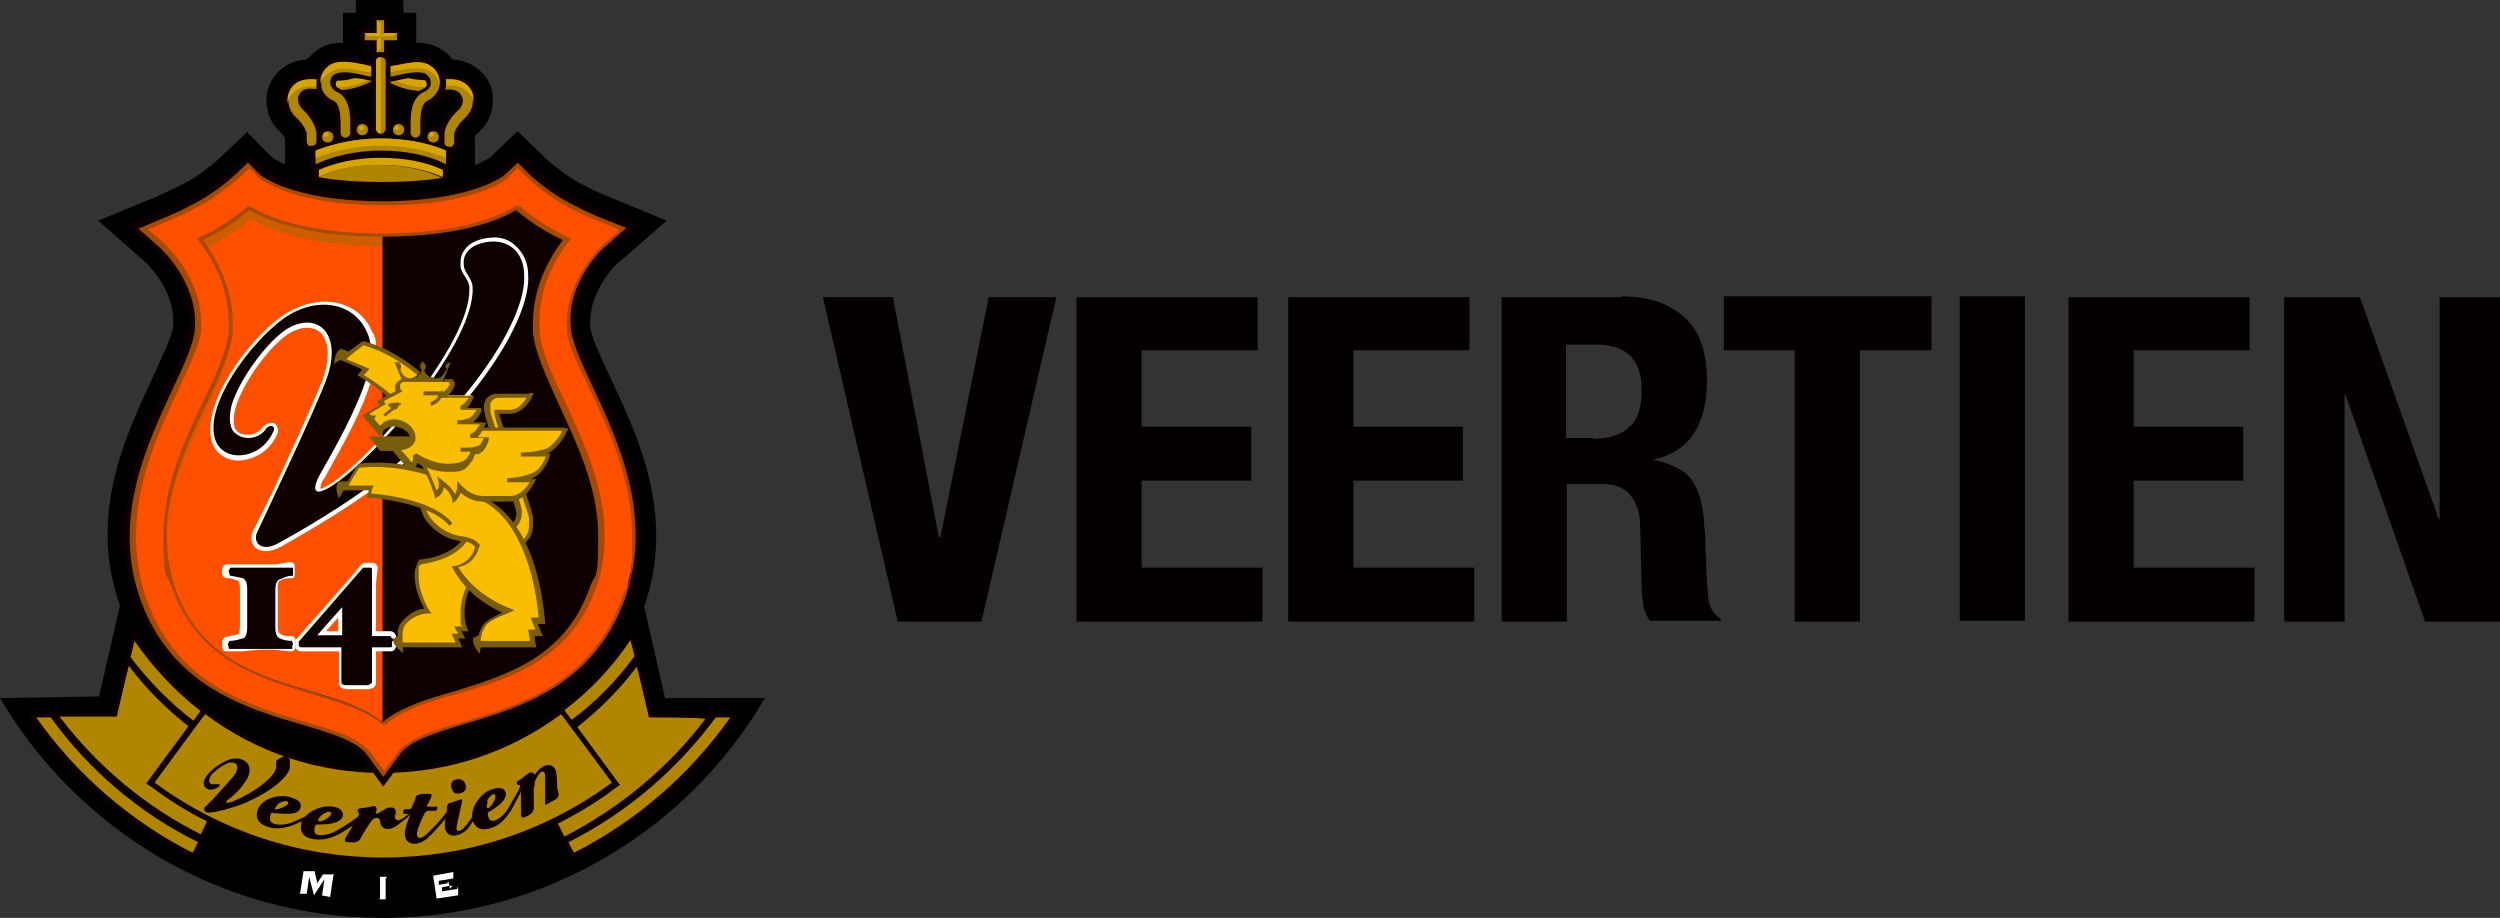 <?xml version="1.0" encoding="UTF-8"?>
<svg xmlns="http://www.w3.org/2000/svg" version="1.1" viewBox="0 0 310.5 114">
  <rect x="0" y="0" width="310.5" height="114" fill="#333333" stroke="none"/>
  <defs>
    <style>
      .cls-1 {
        fill: #0e0000;
      }

      .cls-2 {
        fill: #040000;
      }

      .cls-3 {
        fill: #a74a00;
      }

      .cls-4 {
        fill: #d7a400;
      }

      .cls-5 {
        fill: #fff;
      }

      .cls-6 {
        fill: #b08600;
      }

      .cls-7 {
        fill: #f9be00;
      }

      .cls-8 {
        fill: #ff5000;
      }

      .cls-9 {
        fill: #cc5d00;
      }

      .cls-10 {
        fill: #795d0b;
      }
    </style>
  </defs>
  <!-- Generator: Adobe Illustrator 28.7.1, SVG Export Plug-In . SVG Version: 1.2.0 Build 142)  -->
  <g>
    <g id="_レイヤー_1" data-name="レイヤー_1">
      <g>
        <path d="M58.9,17.1c0-.2.3-.4.6-.7,1.1-1,1.7-2.4,1.7-3.9v-.4c0-1.6-.9-2.9-2.2-3.8-.9-.6-1.9-.9-2.8-.9-.3-.5-.8-.9-1.3-1.2-1-.7-2.1-.9-3.2-.9V1.6h-1.6V0h-5.9v1.6h-1.6v3.7c-1.1,0-2.2.2-3.2.9-.5.4-.9.8-1.3,1.2-.9,0-1.8.3-2.8.9-1.3.9-2.1,2.3-2.2,3.8v.4c0,1.5.6,2.9,1.7,3.9.3.3.5.6.6.7v3.3c-.9-.4-1.4-.7-1.5-.8-.2-.1-3.2-3.2-3.2-3.2l-3.4,3.2s-1.5,1.4-3.2,2.5c-1.8,1.1-4.5,2.2-4.6,2.3l-7.3,3,5.9,5.2s3.8,3.5,3.4,7.9c-.1,1.2-1.4,3.9-2.5,6.3-3.4,7.3-8.1,17.2-4.1,28.4l-2.6,11.3-12.3.2c9.6,16.3,27.3,27.3,47.5,27.3s38-11,47.5-27.3h-12.4c0,0-2.6-11.4-2.6-11.4,1.1-3,1.5-6,1.5-8.8,0-7.6-3.2-14.3-5.7-19.6-1.1-2.4-2.4-5.1-2.5-6.3v-.6c0-4.1,3.4-7.4,3.5-7.4h0c0,0,.3-.2.4-.3l5.6-4.9-7.3-3c-.8-.3-3-1.3-4.6-2.3-1.7-1.1-3.2-2.5-3.2-2.5l-3.4-3.3-1.4,1.3s-1.8,1.7-1.9,1.9c-.2.1-.8.5-2,1v-3.4h0Z"/>
        <path class="cls-8" d="M27.8,28.1c-1,.6-2.1,1.2-3,1.6,1.7,2.1,3.8,5.8,3.8,10.3v1.1c-.2,2.5-1.5,5.4-3.1,8.7-2.3,4.9-5,10.6-5,16.7s.3,4.3,1.1,6.5c3.1,8.8,10.6,11,17.1,12.9,3.4,1,6.7,2,8.9,3.9V29.2c-9.4,0-14.4-2-16.6-3.4-.8.6-1.9,1.5-3.2,2.3"/>
        <path class="cls-9" d="M28.5,42.6v-1.8.4c-.2,2.5-1.5,5.4-3.1,8.7-2.3,4.9-5,10.6-5,16.7v.7c.2-5.9,2.8-11.3,5-16,1.6-3.4,2.9-6.3,3.1-8.7"/>
        <path class="cls-9" d="M31,25.8c-.8.7-1.9,1.5-3.1,2.3-1,.6-2.1,1.2-3,1.6.3.3.5.7.8,1.1.8-.4,1.5-.8,2.3-1.3,1.3-.8,2.4-1.6,3.1-2.3,2.2,1.3,7.2,3.4,16.6,3.4v-1.4c-9.6,0-14.5-2.1-16.7-3.4"/>
        <path class="cls-1" d="M56.3,86c6.5-1.9,14-4.1,17.1-12.9.8-2.2,1.1-4.4,1.1-6.5,0-6.1-2.7-11.9-5-16.7-1.6-3.4-2.9-6.3-3.1-8.7v-1.1c0-4.6,2.1-8.2,3.8-10.3-1-.5-2.1-1-3-1.6-1.3-.8-2.4-1.6-3.1-2.3-2.2,1.3-7.2,3.4-16.6,3.4v60.7c2.1-2,5.3-3,8.8-4"/>
        <path class="cls-1" d="M16.3,79.2s-2,8.8-2.2,9.4c-.6,0-10.7,0-10.7,0l.4.6c5.1,7.2,11.9,13.2,19.8,17.1l.4.2,1.3-2.6,1-2.1-.4-.2c-2.5-1.2-4.8-2.7-7.1-4.4,0,0-.1,0-.2,0,.5-.6,6.8-9.2,6.8-9.2l-.3-.2c-3.2-2.5-6-5.5-8.2-8.8l-.5-.8v1Z"/>
        <path class="cls-1" d="M78.1,79.1c-2.2,3.4-5,6.3-8.2,8.8l-.3.2s6.3,8.5,6.8,9.2c0,0-.2,0-.2,0-2.2,1.7-4.6,3.1-7.1,4.4l-.4.2,1,2.1h0l1.3,2.6.4-.2c7.9-4,14.7-9.9,19.8-17.1l.4-.6s-10.1,0-10.7,0c0-.6-2.4-10.3-2.4-10.3l-.4.7Z"/>
        <path class="cls-1" d="M69.4,88.3c-6.4,4.7-13.9,7.2-21.9,7.2s-15.4-2.5-21.8-7.2l-.3-.3-6.9,9.3.3.2c8.4,6.2,18.3,9.5,28.7,9.5s20.4-3.3,28.7-9.5l.3-.2-6.8-9.3-.3.3Z"/>
        <path class="cls-6" d="M47.5,96c-8,0-15.6-2.5-22-7.3-.1,0-6.2,8.4-6.3,8.5,8.3,6.1,18.1,9.3,28.4,9.3s20.1-3.2,28.4-9.3c0,0-6.2-8.4-6.3-8.5-6.5,4.8-14.1,7.3-22.2,7.3"/>
        <path class="cls-6" d="M18.1,97.4s5.2-7.1,5.3-7.2c-2.8-2.2-5.3-4.7-7.4-7.5-.1.3-1.5,6.3-1.5,6.3h-.1s-6.7,0-7,0c4.6,6.1,10.7,11.2,17.5,14.6.1,0,.7-1.4.8-1.6-2.5-1.2-4.8-2.7-7.1-4.4l-.5-.3Z"/>
        <path class="cls-6" d="M6.3,89.1h-1.8c5,7.1,11.7,12.9,19.4,16.8.1,0,.6-1.2.7-1.3-7.3-3.6-13.6-9-18.3-15.5"/>
        <path class="cls-6" d="M24,89.5c.1,0,.8-1.1.9-1.2-3.2-2.5-5.9-5.4-8.2-8.7-.1.3-.4,1.9-.5,2,2.2,2.9,4.8,5.6,7.8,7.9"/>
        <path class="cls-6" d="M80.6,89.1s-1.4-6-1.5-6.3c-2.1,2.8-4.6,5.3-7.4,7.5,0,0,5.3,7.2,5.3,7.2l-.6.4c-2.2,1.7-4.6,3.1-7.1,4.4,0,0,.7,1.4.8,1.6,6.8-3.5,12.9-8.5,17.5-14.6-.3-.2-7-.2-7-.2"/>
        <path class="cls-6" d="M70.6,104.6c0,0,.6,1.2.7,1.3,7.7-3.9,14.4-9.7,19.4-16.8h-1.8c-4.8,6.5-11.1,11.9-18.3,15.5"/>
        <path class="cls-6" d="M78.8,81.5c0,0-.4-1.7-.5-2-2.2,3.3-5,6.3-8.2,8.7,0,0,.8,1.1.9,1.2,3-2.2,5.6-4.9,7.8-7.9"/>
        <path class="cls-1" d="M34.6,94.3c-.2,0-.3.2-.3.4v.7c-.4,1.6-4.3,3.9-5.9,4.3-.3,0-.4,0-.4,0,0,0,.1,0,.2-.3l.3-.2c.5-.4,1.3-1.1,1.8-1.9.5-.6.7-1.2.7-1.7s-.3-.9-.6-1.1c-.5-.3-1.1-.4-1.8-.2-1.3.4-3.2,1.8-3.3,2.9,0,.4.2.7.5.8.4.2,1,0,1.4-.3.1,0,.1-.3,0-.3-.1,0-.2,0-.4,0h0c-.1,0-.3,0-.4,0-.2,0-.3,0-.4-.3-.1,0,0-.5.2-.8.6-.7,1.8-1.5,2.4-1.6.4,0,.6,0,.8.3.2.3,0,.9-.4,1.4s-1.6,1.8-2.5,2.8l-1,1c-.1,0-.2.3-.1.5s.4.3.7.2c.7,0,2.6-.5,3.9-1,3.5-1.4,5.7-3.3,6-4.5,0-.4,0-.7,0-1,0-.2-.3-.4-.6-.5-.2,0-.5.2-.7.3"/>
        <path class="cls-1" d="M44.6,101.3h0c-.4.4-1.8,1.3-2.5,1.7-1,.6-1.9.8-2.5.7-.6,0-.6-.6-.5-1,0-.2.2-.3.3-.3,1,0,2.9,0,3.2-1.1,0-.5-.3-1-1.2-1.1-1.5-.3-3.7.7-4,2.2-.2.9.3,1.6,1.4,1.8,1.1.2,2.2,0,3.5-.7.6-.4,2.1-1.3,2.6-1.7h0c0,0-.4-.5-.4-.5ZM39.9,101.3c.3-.3.7-.4.8-.5.4,0,.6.2.3.5-.3.4-1.1.8-1.4.7-.2,0,0-.5.3-.7"/>
        <path class="cls-1" d="M39.3,100.7h0c-.4.3-2,1-2.7,1.3-1.1.5-2,.5-2.6.3s-.5-.7-.4-1.1c0-.2.2-.3.4-.2,1,0,2.9.4,3.3-.6.2-.5,0-1-1-1.3-1.4-.6-3.8,0-4.3,1.5-.3.9,0,1.6,1,2s2.1.4,3.6-.2c.6-.3,2.3-.9,2.8-1.3h0c0,0-.2-.4-.2-.4ZM34.6,99.8c.3-.2.7-.3.8-.3.4,0,.6.2.2.5-.4.3-1.2.6-1.5.5,0,0,.2-.4.5-.7"/>
        <path class="cls-1" d="M64.6,97.4v.2c0,.4-1,1.9-1.3,2.5-.6,1.1-1.3,1.6-1.8,1.8-.6.2-.8-.2-.9-.6,0-.2,0-.3,0-.4.9-.5,2.5-1.5,2.2-2.5-.2-.5-.7-.7-1.6-.4-1.5.4-2.9,2.4-2.5,3.9.3.9,1,1.3,2.1,1s1.9-1,2.7-2.3c.3-.6,1.2-2.1,1.4-2.8v-.2c0,0-.4-.2-.4-.2ZM60.5,99.6c0-.4.4-.7.5-.8.3-.3.6-.2.5.3s-.6,1.2-.9,1.3c-.2,0-.2-.4,0-.8"/>
        <path class="cls-1" d="M44.8,100.4c-.4,0-.5.3-.3.5,0,0,.2.2,0,.5s-1.3,2.2-1.5,2.5-.3.7.2.7,1.3.2,1.6-.5c.2-.5,1.3-2.1,1.6-2.6.5-.8.5-1.4,0-1.4-.7.2-1.1.2-1.7.3"/>
        <path class="cls-1" d="M46.7,100.8c0,.3,0,.4.6,0,.4-.2.8-.6,1.4-.5.3,0,.6.4.4.9-.2.5.2,1,1,.4,1.2-1,1.2-.5,0,.3-.4.3-1.3,1.3-2.3,1-.5-.2-.6-.7-.6-.9,0-.3-.3-.5-.5-.4-.4,0-.7.5-1.2,1.2-.3.4,0-.9.2-1.4.2-.6.9-.9.9-.7"/>
        <path class="cls-1" d="M52.1,98.7q-.4,0-.5.4c0,.3-.3.7-.4,1,0,.2-.2.4-.3.4h-.6c-.3,0-.3.7,0,.6h.4c.2,0,.3,0,.2.3-.2.3-.7,1.7-.6,2.4.2,1.4,1.9,1.2,2.9.2,1-.9,2.8-3.1,2.9-3.3s-.2-.6-.4-.2c-.9,1.4-2.1,2.5-2.6,3-.9.9-1.4.6-1.3,0,0-.6.8-2.2.9-2.4s.2-.3.4-.4c.2,0,.7,0,.8,0,.2,0,.4,0,.4-.3s0-.3-.2-.2c-.2,0-.6,0-.9,0s-.2-.2,0-.4l.4-.9c0-.2,0-.3-.2-.3h-1.1Z"/>
        <path class="cls-1" d="M55.5,100.6c0,.4-.4,1.8-.2,2.4.4,1.3,2.1.8,2.9-.2.8-1.1,1.8-3,1.9-3.2,0-.2-.4-.5-.5,0-.2.9-1.3,2.4-1.7,2.9-.8,1-1.3.8-1.2.2l.7-3.2c0-.2,0-.3-.2-.2l-1.2.4c-.3,0-.4.2-.5.5v.5Z"/>
        <path class="cls-1" d="M57.8,97.4c.2.5,0,1-.6,1.1-.5.2-1,0-1.1-.6-.2-.5,0-1,.6-1.1.4-.1.9,0,1.1.6"/>
        <path class="cls-1" d="M64.4,96.9c-.3.3-.3.5,0,.6.2,0,.3,0,.3.5s0,2.6,0,2.9c0,.4,0,.8.5.6.4-.2,1.2-.5,1.1-1.3,0-.6,0-2.5,0-3,0-.9-.2-1.5-.6-1.2-.4.3-.7.5-1.2.9"/>
        <path class="cls-1" d="M69.2,98c0-.4,0-1.9-.2-2.4-.6-1.1-1.8-.5-2.5.5,0,0-.2.3-.2,0,0-.3-.5,0-.5,0,0,.2.6,2,.6,1.6s0-.7.2-1c.6-1.2,1.1-1,1.1-.4v3.4c0,.2,0,.3.2.2l1.1-.6c.3-.2.3-.3.4-.6l-.2-.9Z"/>
        <path class="cls-1" d="M63.6,19.8l-1.3,1.3c0,.1-3.8,3.1-14.7,3.1s-14.6-3-14.7-3.1c0-.1-2-1.9-2-1.9l-2.1,1.9s-1.6,1.5-3.6,2.7-4.8,2.4-4.9,2.4l-4.4,1.8,3.6,3.1s4.5,4.1,4.1,9.5c-.1,1.6-1.4,4.2-2.7,7-3.3,7-7.8,16.5-4,27,4,11.1,13.4,13.9,20.4,16,3.5,1,6.8,2,7.8,3.6l1.7,2.4.8,1.1,2.5-3.4c1.1-1.7,4.4-2.6,7.8-3.7,6.9-2,16.4-4.8,20.4-16,3.7-10.5-.8-20-4-27-1.3-2.8-2.6-5.4-2.7-7-.4-5.4,4-9.5,4.1-9.5l3.6-3.1-4.4-1.8s-2.9-1.2-4.9-2.4c-1.9-1.2-3.5-2.7-3.5-2.7l-2.1-2-.8.7ZM64.3,21.9c.3.3.7.7.7.7,0,0,1.7,1.7,3.9,3,2.2,1.3,5.1,2.6,5.2,2.6,0,0,.7.3,1.4.6l-1.2,1s-4.8,4.3-4.8,10.3v.9c0,1.9,1.4,4.6,2.9,7.7,2.3,4.9,5.3,11.2,5.3,18s-.4,5-1.3,7.5c-3.6,10.2-12.6,12.8-19.1,14.7-4,1.2-7.5,2.2-8.9,4.5,0,0-.4.6-.8,1.2-.4-.6-.9-1.2-.9-1.2-1.4-2.2-4.9-3.2-8.9-4.4-6.5-1.9-15.4-4.5-19.1-14.7-.9-2.6-1.3-5.1-1.3-7.5,0-6.8,2.9-13.1,5.3-18,1.5-3.1,2.7-5.8,2.9-7.7v-.8c0-6-4.7-10.3-4.8-10.3,0,0-.6-.5-1.2-1.1.7-.3,1.5-.6,1.5-.6,0,0,3-1.2,5.2-2.6,2.1-1.3,3.8-2.9,3.9-3l.7-.7.7.7c.1.1,4,3.6,16,3.6s15.9-3.5,16-3.7h0s.3-.4.7-.7"/>
        <path class="cls-5" d="M34.2,70.1h-2c0,0-2,0-2,0h-2c-.2,0-.4,0-.6.4v.4c-.1,0,0,.4,0,.4.1.4.4.5.6.5h-.1c.6,0,1,.2,1.4.3.2,0,.3.4.3,1v4.7c0,.7-.2,1-.2,1-.4,0-.9.2-1.5.3h.1c-.2,0-.4,0-.6.5v.4c0,0,0,.4,0,.4.1.5.4.5.6.5h1.9c0,0,2-.2,2-.2h2c0,0,2,.2,2,.2.2,0,.5,0,.6-.5v-.4c0,0,0-.5,0-.5,0-.4-.4-.5-.6-.5-.5,0-1,0-1.3-.3-.2,0-.3-.4-.3-1v-4.7c0-.4,0-.8.3-.9.4-.2.8-.3,1.3-.3s.4,0,.5-.5v-.5c0,0,0-.5,0-.5,0-.4-.4-.5-.6-.5l-1.8.3ZM34.3,71.1s.9,0,1.5,0c-.5,0-.9.2-1.3.3-.6.3-.9.9-.9,1.8v4.7c0,1,.3,1.7.9,1.9.3,0,.7.2,1.2.3-.5,0-1.4,0-1.4,0h-2c0,0-2.1,0-2.1,0,0,0-.9,0-1.4,0,.5,0,.9-.2,1.2-.2.6-.2.9-.8.9-1.9v-4.7c0-1-.3-1.7-1-1.9-.3,0-.8-.2-1.2-.3.5,0,1.5,0,1.5,0h2c0,0,2.1,0,2.1,0ZM36.1,80.1h0"/>
        <path class="cls-5" d="M45.2,69.9l-.5.4c0,.2-8,9.2-8,9.2h0v.2c0,0,0,.3,0,.3v.5c.3.4.6.4.7.4h4.7v3.9c0,.3,0,.6.8.8.3,0,.8,0,1.5,0s1.2,0,1.5,0c.7-.2.8-.5.8-.8v-3.9h1.8c.2,0,.5,0,.7-.6v-.6c0,0,0-.7,0-.7-.2-.5-.5-.6-.7-.6h-1.8v-5.9c0,0,.2-1.9.2-1.9,0-.2,0-.5-.5-.7h-.7c0,0-.4,0-.4,0ZM45.6,70.8h0c0,.5,0,1.7,0,1.7v1.7c0,0,0,5.2,0,5.2h2.6v.6h-2.6v4.7h0c-.2,0-.5,0-1.2,0s-1,0-1.2,0h0v-4.7h-5.3c.2-.3,7.9-9.1,8-9.2,0,0,0,0,0,0h0M44.7,70.2h0s0,0,0,0h0Z"/>
        <path class="cls-5" d="M42.1,75.1l-3.9,4.3h4.8v-5.3l-.9,1ZM42,76.7v1.7h-1.5c.5-.6.9-1,1.5-1.7"/>
        <path class="cls-1" d="M36.3,80.1c0,0,0,.2,0,.3,0,0,0,.2,0,.2-.5,0-1.1,0-1.9,0-.8,0-1.5,0-2,0s-1.2,0-2,0-1.5,0-1.9,0c0,0-.1,0-.1-.2s-.1-.2-.1-.3,0-.2.1-.3c0,0,.1-.2.1-.2.7,0,1.2-.2,1.6-.3.4,0,.6-.6.6-1.4v-4.7c0-.8-.2-1.3-.6-1.4s-.9-.2-1.5-.3c0,0-.1,0-.1-.2s-.1-.2-.1-.3,0-.2.1-.3c0,0,.1-.2.1-.2.5,0,1.1,0,1.9,0s1.5,0,2,0,1.2,0,2,0c.8,0,1.5,0,1.9,0,0,0,0,0,0,.2s0,.2,0,.3,0,.2,0,.3c0,0,0,.2,0,.2-.6,0-1.1.2-1.5.4-.5.1-.7.6-.7,1.3v4.7c0,.8.2,1.3.6,1.4.4.2.9.3,1.5.3,0,0,0,0,0,.2.1.1.1.2.1.3"/>
        <path class="cls-1" d="M48.7,79.6c0,.2,0,.3,0,.5,0,.2,0,.3-.2.3h-2.3v4.4c0,0-.2.2-.5.3-.3,0-.8,0-1.4,0s-1.1,0-1.4,0c-.3,0-.5-.2-.5-.3v-4.4h-5.1c0,0,0,0-.2-.2,0,0,0-.2,0-.3h0v-.2l8-9.2c0,0,0,0,.2,0h.3c.2,0,.3,0,.4,0,0,0,.2,0,.2.2,0,.6,0,1.2,0,1.9s0,1.3,0,1.7v4.7h2.3c0,0,0,0,.2.3.3,0,.4.2.4.3M42.5,78.9v-3.5l-3.1,3.5h3.1Z"/>
        <path class="cls-8" d="M62.9,21.9h0s-3.8,3.4-15.3,3.4-15.3-3.4-15.4-3.4h0l-1.4-1.3-1.4,1.3s-1.7,1.6-3.7,2.8c-2.1,1.3-5,2.5-5,2.5l-2.9,1.2,2.4,2.1s4.9,4.4,4.4,10.3c-.1,1.7-1.4,4.3-2.8,7.3-3.2,6.8-7.6,16.2-4,26.3,3.8,10.7,13,13.4,19.7,15.4,3.8,1.1,7.1,2.1,8.4,4l1.7,2.3,1.7-2.3c1.2-1.9,4.5-2.9,8.4-4,6.7-2,15.9-4.7,19.7-15.4,3.6-10.1-.8-19.4-4-26.3-1.4-3-2.6-5.6-2.8-7.3-.4-6,4.4-10.3,4.4-10.3l2.4-2.1-2.9-1.2s-2.9-1.2-5-2.5c-2-1.3-3.7-2.8-3.7-2.8l-1.4-1.3-1.5,1.3ZM64.1,25.8c.8.7,1.9,1.5,3.1,2.3,1,.6,2.1,1.2,3,1.6-1.7,2.1-3.8,5.8-3.8,10.3v1.1c.2,2.5,1.6,5.4,3.1,8.7,2.3,4.9,5,10.6,5,16.7s-.3,4.3-1.1,6.5c-3,8.9-10.4,11.1-16.9,13-3.4,1-6.7,2-8.9,3.9-2.3-1.9-5.5-2.9-9-3.9-6.5-1.9-14-4.1-17.1-12.9-.8-2.2-1.1-4.4-1.1-6.5,0-6.1,2.7-11.9,5-16.7,1.6-3.4,2.9-6.3,3.1-8.7v-1.1c0-4.6-2.1-8.2-3.8-10.3,1-.5,2.1-1,3-1.6,1.3-.8,2.4-1.6,3.1-2.3,2.2,1.3,7.2,3.4,16.6,3.4,9.6,0,14.5-2.2,16.7-3.5"/>
        <path class="cls-3" d="M64.1,20.4l-1.4,1.3h0s-3.8,3.3-15.2,3.3-15.2-3.3-15.2-3.3l-1.5-1.5-1.6,1.5c-.1.1-1.7,1.6-3.7,2.8-2.1,1.3-4.9,2.5-5,2.5l-3.3,1.4,2.7,2.4s4.8,4.3,4.3,10.1c-.1,1.7-1.3,4.3-2.7,7.3-3.2,6.9-7.7,16.3-4,26.4,3.9,10.7,13.2,13.4,20,15.4,3.8,1.1,7,2.1,8.2,3.9l1.9,2.6,1.9-2.6c1.2-1.9,4.4-2.8,8.2-4,6.8-2,16-4.7,19.9-15.5,3.6-10.2-.8-19.6-4-26.4-1.4-3-2.6-5.6-2.7-7.3-.6-5.7,4.1-10,4.2-10l2.7-2.4-3.3-1.3s-2.9-1.2-5-2.5c-2-1.2-3.7-2.8-3.7-2.8l-1.5-1.5-.2.2ZM64.3,20.9c.3.3,1.2,1.2,1.2,1.2,0,0,1.7,1.6,3.8,2.9,2.1,1.3,5,2.5,5.1,2.5,0,0,1.8.7,2.6,1.1-.5.4-2.1,1.8-2.1,1.8,0,0-4.5,4-4.5,9.7v.8c0,1.8,1.4,4.4,2.8,7.4,2.4,5,5.3,11.3,5.3,18.3s-.4,5.1-1.3,7.8c-3.8,10.6-12.9,13.2-19.5,15.2-3.9,1.1-7.2,2.1-8.5,4.1,0,0-1,1.4-1.5,2-.3-.4-1.5-2-1.5-2-1.3-2-4.6-3-8.5-4.1-6.7-2-15.8-4.6-19.5-15.2-.9-2.6-1.3-5.2-1.3-7.8,0-7,3-13.3,5.3-18.3,1.4-3,2.7-5.6,2.8-7.4v-.8c0-5.7-4.5-9.7-4.5-9.8,0,0-1.5-1.3-2.1-1.8.6-.2,2.6-1.1,2.6-1.1,0,0,2.9-1.2,5-2.5,2-1.3,3.7-2.8,3.8-2.9,0,0,.9-.8,1.2-1.1l1.2,1.2s3.8,3.4,15.5,3.4,15.5-3.4,15.5-3.5h0c-.2.1.8-.9,1.1-1.1"/>
        <path class="cls-3" d="M64,25.6c-2.1,1.3-7,3.4-16.5,3.4s-14.4-2.1-16.5-3.4h-.1c0-.1-.1,0-.1,0-1,.9-2.1,1.6-3.1,2.3-.8.5-1.8,1.1-3,1.6h-.3c0,.1.2.3.2.3,1.7,2.2,3.8,5.7,3.8,10.2v1.1c-.2,2.4-1.5,5.3-3.1,8.6-2.4,5-5,10.6-5,16.8s.4,4.5,1.1,6.6c3.2,8.9,10.7,11.1,17.3,13.1,3.2,1,6.6,1.9,8.8,3.8h.2c0,0,.2,0,.2,0,2.2-1.9,5.6-2.9,8.8-3.8,6.6-1.9,14.1-4.2,17.3-13.1.8-2.1,1.1-4.3,1.1-6.6,0-6.2-2.7-11.8-5-16.8-1.6-3.3-2.9-6.2-3.1-8.6v-1.1c0-4.4,2-8,3.8-10.2l.2-.2h-.3c-1.2-.7-2.2-1.2-3-1.7-1-.6-2.1-1.4-3.1-2.3h0c0-.1-.5,0-.5,0ZM64.1,26.1c1,.8,2,1.6,3,2.2.8.5,1.7,1,2.8,1.5-1.7,2.3-3.7,5.8-3.7,10.3v1.1c.2,2.5,1.6,5.4,3.1,8.8,2.3,5,5,10.5,5,16.6s-.4,4.4-1.1,6.5c-3.1,8.7-10.5,10.8-16.9,12.8-3.2.9-6.5,1.9-8.8,3.8-2.3-1.9-5.6-2.8-8.8-3.8-6.5-1.9-13.9-4.1-16.9-12.8-.7-2.1-1.1-4.2-1.1-6.5,0-6.1,2.6-11.7,5-16.6,1.6-3.4,3-6.3,3.2-8.8v-1.1c0-4.4-2-8-3.7-10.3,1.1-.5,2-1,2.8-1.5,1-.6,2-1.4,3-2.2,2.2,1.3,7.2,3.3,16.6,3.3,9.3,0,14.3-2,16.5-3.3"/>
        <path class="cls-5" d="M61.1,29.5c-1.5.1-2.7.6-3.3,1.4-.4.5-.6,1-.6,1.7v.4c0,.5.3,1,.6,1.4.2.4.5.8.5,1.3v.3c0,6.7-11.7,20.4-17.1,24-.9.6-1.3.7-1.4.7h0c0-.2,0-.7.5-1.3l.7-1.3c1.3-2.3,3.4-6,4.7-9.6.6-1.8,1-3.4,1-4.8s0-1.8-.5-2.5c-.7-1.8-2.2-3-4-3.5-2.3-.6-4.8,0-7.1,1.5-4.5,3.2-10.1,11.1-8.8,15.6.4,1.4,1.6,2.3,3.1,2.4,1.7,0,3.9-.8,5-3.2.3-.7,0-1.2-.3-1.4-.4-.2-1.1,0-1.5.5-.3.5-.9.8-1.5.9-.6,0-1.3,0-1.7-.5-.5-.4-.5-1.9,0-3.3,1.2-3.5,4.9-8.2,7.1-9.1,1.3-.6,2.5-.5,3.3.2,1.1,1.1,1.2,3.2.3,5.8-1,2.6-3.9,8.9-6.2,13.9l-2.5,5c-.3.7-.2,1.5.3,2,.7.6,1.8.6,3,0,3.4-1.9,9.6-5.5,13.6-8.8,11.7-9.8,17.6-20,17.3-25,0-1.6-.6-2.8-1.6-3.7-.7-.7-1.8-1.1-2.9-1"/>
        <path class="cls-1" d="M33,53.3c-.7,1.1-2.6,1.6-3.9.4-.7-.7-.7-2.3-.2-3.8,1.2-3.4,4.9-8.3,7.4-9.4,3.6-1.6,6.2,1.4,4.2,6.7-1.4,3.8-6.8,15.1-8.6,19-.5,1.2.6,2.4,2.6,1.3,1.5-.8,9-5,13.5-8.8,11.7-9.7,17.4-19.8,17.1-24.5,0-2.7-1.7-4.3-4-4.2-1.9.1-3.7,1-3.5,2.9,0,.9,1,1.6,1.1,2.7.4,6.9-12,21.2-17.4,24.7-2.8,1.8-2.3,0-1.6-1.3,1-1.8,3.8-6.5,5.4-10.8,1-2.7,1.3-5.2.5-6.9-1.7-3.9-6.4-4.5-10.3-1.8-4.3,3.1-9.9,10.8-8.6,15,.9,3,5.6,2.7,7.2-.8.5-.8-.4-1.1-.9-.4"/>
        <polygon class="cls-10" points="53.3 56 47.2 56 45.8 54.2 53.3 54.2 53.3 56"/>
        <path class="cls-10" d="M59.9,78.7l-1.1.5c-.3.9.8,2,.8,2l.3-2.5Z"/>
        <path class="cls-10" d="M49.8,78.7l-1,.7c0,.9,1.3,1.7,1.3,1.7l-.3-2.4Z"/>
        <path class="cls-10" d="M43.3,59.8h-1.2c-.7.7,0,2.1,0,2.1l1.2-2.1Z"/>
        <path class="cls-10" d="M43.5,43.8l-1.1-.5c-.9.3-.9,1.9-.9,1.9l2-1.4Z"/>
        <path class="cls-7" d="M59,71.2s-2.4,3.5-1.2,6.8h-1l.5.9h-.8l.5,1.1h-7.2s-.5-1.9.6-3c1.2-1.2,2.7-1.2,2.7-1.2,0,0-2.2-3.3-1.1-6.1,0,0,4.9-.2,6.2-3.8l3.7,2-2.9,3.3Z"/>
        <path class="cls-10" d="M58.1,65.8c-1.2,3.4-5.9,3.7-5.9,3.7h-.2v.2c-.4.6-.5,1.2-.5,1.8,0,1.7.8,3.4,1.2,4.1-.6,0-1.6.4-2.5,1.3s-.8,1.5-.8,2.2,0,1,0,1.1v.2h8s-.3-.8-.5-1.1h.9s-.4-.7-.5-.9h.9l-.2-.4c-.2-.6-.3-1.3-.3-1.9,0-2.5,1.4-4.6,1.5-4.7l3.2-3.6-4.2-2.3-.2.3ZM58.4,66.3c.4.2,2.7,1.4,3.1,1.7-.4.4-2.7,3.1-2.7,3.1h0c0,0-1.6,2.4-1.6,5s0,1.1.3,1.7h-1.1s.4.7.5.9h-.8s.3.8.5,1.1h-6.6c0-.2,0-.4,0-.7,0-.6,0-1.3.6-1.8,1.1-1.1,2.5-1.1,2.5-1.1h.5l-.3-.4s-1.3-2.1-1.3-4.2,0-1,.3-1.5c1-.2,4.9-.7,6.2-3.8"/>
        <path class="cls-7" d="M54.8,62.4c1.1-9.8-10-15.8-10-15.8l.6-.8-2.9-1.2,2.6-1.9c8.6,2.4,17,13.6,14.7,22.6l-5-2.9Z"/>
        <path class="cls-10" d="M45,42.4l-3,2.2s2.5,1,3,1.3c-.2.2-.6.7-.6.7l.3.2c0,0,9.9,5.5,9.9,14.2s0,.9,0,1.3v.2l5.5,3.1v-.3c2.5-9.3-6.3-20.5-14.8-22.9h-.2ZM45.2,42.9c7.3,2.1,14.8,10.9,14.8,19.2s0,1.8-.3,2.7c-.6-.3-4.3-2.4-4.6-2.5,0-.4,0-.8,0-1.2,0-8.2-8.3-13.6-9.9-14.5.2-.2.7-.8.7-.8,0,0-2.2-.9-2.9-1.2.5-.5,1.9-1.5,2.1-1.7"/>
        <path class="cls-7" d="M64.2,68.2c1.2-1.2,2.2-1.8,1.7-4-.5-2-4-11.6-4.3-13.1h1.6c1.7,0,2.5-2,2.5-2h-3.9c-1,0-1.7.8-1.3,2,.3,1.2,3.8,11.3,3.9,12.3.3,1.8-2,2.9-2,2.9l1.8,1.9Z"/>
        <path class="cls-10" d="M65.7,48.9h-3.9c-.6,0-1,.2-1.4.6-.3.5-.4,1.1-.2,1.8,0,.5.7,2.3,1.4,4.3,1,3.1,2.4,7.3,2.5,7.9.3,1.6-1.8,2.6-1.9,2.7h-.2c0,.1,2.1,2.4,2.1,2.4l.6-.6c.8-.8,1.5-1.4,1.5-2.7s0-.7,0-1.1c-.2-1-1.1-3.6-2.1-6.5-.9-2.6-1.8-5.2-2.1-6.3h1.3c1.8,0,2.8-2.1,2.8-2.2l.2-.4h-.5ZM64.8,63.8v-.4c0-.6-1.4-4.5-2.5-8-.7-2.1-1.3-3.8-1.4-4.3,0-.2,0-.4,0-.6,0-.3,0-.5.2-.7.2-.3.5-.4.9-.4h3.4c-.3.5-1,1.5-2.1,1.5h-1.9v.3c0,.8,1.1,3.7,2.2,6.7.9,2.7,1.9,5.5,2.1,6.4,0,.4,0,.7,0,1,0,1-.5,1.6-1.3,2.3l-.2.2c-.3-.3-1-1-1.3-1.4.6-.3,1.9-1.2,1.9-2.6"/>
        <path class="cls-7" d="M57.9,61.3c5.9.9,8.9,8.2,9.5,15.8h-1l.6,1.5h-1l.2,1.4h-6.7s.2-1.8.9-2.5,2.8-1.4,2.8-1.4c0,0-4.5-1.5-6.6-5.5,0,0,2.3-.4,2.8-2.7,0,0-.4-.7-2.1-.9-2.7-.3-5.4-3-4.5-5,.8-2.3,5.1-.7,5.1-.7"/>
        <path class="cls-10" d="M52.4,61.8c0,.3-.2.6-.2.9,0,.5.2,1,.5,1.6.9,1.5,2.7,2.7,4.5,2.9,1.2,0,1.7.6,1.8.7-.4,2-2.4,2.4-2.5,2.4h-.4c0,0,.2.4.2.4,1.7,3.2,4.8,4.8,6.1,5.4-.7.3-1.7.8-2.2,1.3-.8.8-1,2.6-1,2.7v.3h7.4s-.2-1.1-.2-1.4h1s-.4-1.1-.6-1.5h.9v-.3c-.8-9.2-4.4-15.2-9.7-16h0c-.3-.2-4.6-1.9-5.7.6M59.6,67.9h0v-.2c0,0-.5-.9-2.3-1.1-1.6-.2-3.3-1.3-4.1-2.7-.2-.3-.4-.8-.4-1.3s0-.4,0-.7c.8-2,4.9-.4,4.9-.4h0c5.9.9,8.6,8.4,9.2,15.2h-1s.4,1.1.6,1.5h-.9s.2,1.1.2,1.4h-6.1c0-.6.3-1.6.8-2.1.7-.7,2.6-1.4,2.7-1.4l.7-.3-.7-.3s-4.2-1.5-6.3-5.1c.7,0,2.2-.7,2.6-2.5"/>
        <path class="cls-7" d="M58.9,61.3c-4.6-2.9-10.1-4-14.4-3.5l-1.6,2.8h3.2l-.3,1s7.7.5,10.2,3.6"/>
        <path class="cls-10" d="M44.5,57.6h0l-2,3.3h3.3c0,.3-.3.9-.3.9h.3c0,0,7.6.5,10,3.5l.4-.3c-2.3-2.9-8.5-3.6-10.1-3.7,0-.3.3-1,.3-1h-3.1c.3-.6,1.2-2,1.3-2.2,4.6-.5,9.8.8,14.1,3.4l.3-.5c-4.4-2.7-9.8-4-14.5-3.4"/>
        <path class="cls-7" d="M56.3,53.4h13.9s-1,2-2.3,2.6c-1.3.5-3.3.5-3.3.5h3.5s-.6,1.9-1.9,2.5c-1.2.6-3.2.7-3.2.7h3.3s-1,2.3-2.8,2.3h-3.3c-1.9,0-3-1.4-3-1.4,0,.8-.7,1.4-.7,1.4-.4-1.3-1.7-2.1-1.7-2.1.3,1-.6,1.5-.6,1.5,0,0-1.7-4.7-2.8-5.4l4.9-2.6Z"/>
        <path class="cls-10" d="M70.2,53.1h-14l-5.3,3,.4.2c.9.6,2.3,4,2.7,5.3v.3c0,0,.4-.2.4-.2.3-.2.7-.6.7-1.2.4.3.9.8,1.1,1.6v.4c0,0,.4-.3.4-.3,0,0,.4-.4.6-1,.5.4,1.4,1.1,2.8,1.1h3.3c2,0,3-2.3,3.1-2.4l.2-.4h-.8c.2,0,.3,0,.5-.2,1.4-.7,2-2.6,2-2.7v-.3c0,0-.3,0-.3,0h0c1.4-.6,2.4-2.6,2.4-2.7l.2-.4h-.5ZM69.8,53.6c-.3.6-1.1,1.7-1.9,2.1-1.3.5-3.2.5-3.2.5v.5h3.1c-.2.5-.7,1.6-1.6,2-1.2.6-3.2.7-3.2.7v.5h2.8c-.4.6-1.2,1.7-2.4,1.7h-3.3c-1.8,0-2.7-1.3-2.8-1.3l-.5-.6v.8c0,.3-.2.6-.3.9-.5-1.1-1.6-1.7-1.6-1.8l-.6-.4.2.7c0,0,0,.2,0,.3,0,.3,0,.5-.3.7-.4-1.1-1.5-3.9-2.5-4.9.5-.3,4.4-2.4,4.5-2.5h13.5Z"/>
        <path class="cls-7" d="M55.5,58.1c.6,0,1.9,0,2.5-.7.5-.5.7-1.4.7-1.4h-1.5.7c.2,0,.7,0,1.4-.2.8-.2,1.1-1.6,1.1-1.6h-2c.9-.3,1.6-1.7,1.6-1.7h-3.3s.8,0,1.7-.3c.8-.4,1.2-1.5,1.2-1.5h-2.3c1-.4,1.4-1.6,1.4-1.6h-3.8c1.1-.5,1.5-1.7,1.5-1.7h-6.4s-.4.2-.5.5c-.2.5,0,.8,0,.8l-2.3,1.2.2.4-2,1.3,1.7,2s.7-1.4,2.5-.9c.9.3,1.7,1.1,1.6,2.1-.2,1.1-2,1.1-2,1.1l1.8,2.2s.8-.6.4-1.4c0,0,1.8,1.4,4,1.4"/>
        <path class="cls-10" d="M56.3,47.1h-6.5s-.5.3-.7.7c0,.2,0,.3,0,.5s0,.2,0,.3c-.4.2-2.3,1.2-2.3,1.2,0,0,.2.3.3.5-.3.2-2.1,1.3-2.1,1.3l2.2,2.6.2-.4s.6-1.2,2.2-.7c.8.2,1.5.9,1.4,1.8,0,.8-1.8.9-1.8.9h-.6l2.2,2.6h.4c.2-.1.6-.5.6-.9.7.4,2.1,1.1,3.7,1.1s2,0,2.7-.8.7-1.2.8-1.4c0,0,.3,0,.4,0,.9-.3,1.3-1.6,1.3-1.8v-.3c0,0-1.4,0-1.4,0,.6-.6.9-1.3.9-1.4l.2-.4h-1.7c.7-.5,1.1-1.4,1.1-1.4v-.4c0,0-1.8,0-1.8,0,.5-.5.7-1.2.8-1.2v-.3c0,0-3.2,0-3.2,0,.6-.6.9-1.3.9-1.4v-.4c0,0-.2,0-.2,0v-.2ZM55.9,47.7c-.2.4-.6.9-1.2,1.2v.5h3.5c-.2.3-.5.8-1,1v.5h2c-.2.3-.5.8-.9,1-.5.2-1,.3-1.3.3h-.2v.5h2.8c-.3.5-.7,1.1-1.2,1.2v.5h1.7c-.2.4-.4.9-.8,1-.7.2-1.2.2-1.4.2h-.7v.5h1.2c0,.3-.3.6-.5.9-.4.4-1.2.6-2.3.6-2,0-3.9-1.3-3.9-1.3l-.4.3c0,0,0,.2,0,.3,0,.2,0,.4-.2.5-.2-.3-.9-1.1-1.3-1.5.6,0,1.6-.4,1.8-1.3v-.3c0-1-.9-1.8-1.8-2.1-1.4-.4-2.2.2-2.6.7-.3-.4-1-1.2-1.3-1.5.4-.3,2-1.2,2-1.2,0,0-.2-.3-.2-.4.4-.2,2.3-1.2,2.3-1.2l-.3-.3s0,0,0-.2,0-.2,0-.3c0-.2.3-.3.4-.4h5.7s0,.3,0,.3Z"/>
        <path class="cls-10" d="M54.8,48.6h-2.2v.5h1.8c0,.3-.4.7-.9.8v.5c1.3-.3,1.5-1.5,1.5-1.6v-.3c0,0-.2,0-.2,0h0Z"/>
        <path class="cls-10" d="M49.6,50.1l-.2.2s0,.4-.6.5l-1,.7h-.2c0,0,1-.8,1-.8l-.4-.4c.1,0,.2-.2,1.4-.2"/>
        <path class="cls-10" d="M49.6,50c-1.2,0-1.4.2-1.4.3h0l.4.4c0,0-1,.8-1,.8l.3.2,1-.8c.5,0,.6-.5.7-.6h.2c0,0,0-.2,0-.2h-.3ZM49.4,50.2h0c0,0-.2.5-.6.6,0,0-.9.6-1,.7h0c0,0,1-.7,1-.7l-.4-.4c0,0,.4-.2,1-.2"/>
        <polygon class="cls-10" points="45.5 51.6 46.7 51.6 46.3 52.5 45.5 51.6"/>
        <path class="cls-10" d="M55,47.4l1-2.4s-.4,0-.6.2c-.3.3,0,.6,0,.6,0,0-.4,1.2-1.2,1.2s-1.3-.5-1.5-1c0,0,.6-.6-.2-1.1-.8.5-.2,1.1-.2,1.1-.2.5-.7,1-1.5,1s-1.2-1.2-1.2-1.2c0,0,.2-.4,0-.6-.3-.3-.6-.2-.6-.2l1,2.4h5Z"/>
        <path class="cls-1" d="M49,45l1,2.4h5.1l1-2.4s-.4,0-.6.2c-.3.3,0,.6,0,.6,0,0-.5,1.2-1.2,1.2s-1.3-.5-1.5-1c0,0,.3-.2.2-.5,0-.2-.2-.4-.4-.5-.2,0-.4.3-.4.5,0,.3.2.5.2.5-.2.5-.7,1-1.5,1s-1.2-1.2-1.2-1.2c0,0,.2-.4,0-.6-.4-.3-.7-.2-.7-.2M49.6,45.1c.3.3,0,.6,0,.6,0,0,.5,1.3,1.2,1.3s1.3-.5,1.5-1c0,0-.3-.2-.2-.5,0-.2.2-.4.4-.5.2,0,.4.3.4.5,0,.3-.2.5-.2.5.2.5.7,1,1.5,1s1.2-1.2,1.2-1.2c0,0-.2-.4,0-.6.3-.3.6-.2.6-.2l-1,2.4h-5l-1-2.4s.3,0,.6,0"/>
        <path class="cls-6" d="M46.9,8.6c-.2.3,0,.7.2.9,3.1,2.1,5.6,1.9,7.4,1.7,1.1-.1,1.8-.2,2.4.2.3.2.5.6.6,1,0,.5-.2.9-.5,1.2-1.1,1-1.8,2.2-1.8,3.1v1c0,.3.3.6.6.6s.6-.3.6-.6v-1c0-.3.4-1.2,1.4-2.1.6-.6,1-1.4.9-2.2s-.5-1.5-1.1-1.9c-.9-.6-2-.5-3.2-.4-1.7.1-3.9.3-6.7-1.5-.2-.3-.6-.2-.8,0"/>
        <path class="cls-1" d="M47.2,7.8c-.3,0-.6.2-.8.5h0c-.4.5-.2,1.3.3,1.6,3.3,2.2,5.9,2,7.8,1.8.9-.1,1.6-.1,2,.1s.3.3.3.5c0,.3,0,.6-.3.8-1.2,1.1-2,2.5-2,3.5v1c0,.7.5,1.2,1.2,1.2s1.2-.5,1.2-1.2v-1c0-.2.4-.9,1.3-1.7.8-.7,1.2-1.7,1.1-2.7,0-1-.6-1.8-1.3-2.3-1.1-.7-2.3-.6-3.6-.5-1.7.1-3.7.3-6.3-1.4-.3-.2-.6-.3-.9-.2"/>
        <path class="cls-6" d="M46.9,8.6c-.2.3,0,.7.2.9,3.1,2.1,5.6,1.9,7.4,1.7,1.1-.1,1.8-.2,2.4.2.3.2.5.6.6,1,0,.5-.2.9-.5,1.2-1.1,1-1.8,2.2-1.8,3.1v1c0,.3.3.6.6.6s.6-.3.6-.6v-1c0-.3.4-1.2,1.4-2.1.6-.6,1-1.4.9-2.2s-.5-1.5-1.1-1.9c-.9-.6-2-.5-3.2-.4-1.7.1-3.9.3-6.7-1.5-.2-.3-.6-.2-.8,0"/>
        <path class="cls-4" d="M47.8,9.2c2.8,1.9,4.9,1.7,6.7,1.5,1.2-.1,2.3-.2,3.2.4.6.4,1,1,1.1,1.7v-.6c0-.8-.5-1.5-1.1-1.9-.9-.6-2-.5-3.2-.4-1.7.1-3.9.3-6.7-1.5-.3-.2-.7-.1-.9.2-.2.2,0,.5,0,.7.3-.2.6-.3.9,0"/>
        <path class="cls-1" d="M46.4,8h0c-2.6,1.7-4.6,1.6-6.3,1.4-1.3-.1-2.5-.2-3.6.5-.8.5-1.3,1.4-1.3,2.3,0,1,.3,2,1.1,2.7.9.8,1.2,1.6,1.3,1.7v1c0,.7.5,1.2,1.2,1.2s1.2-.5,1.2-1.2v-1c0-1-.8-2.4-2-3.5-.2-.2-.3-.5-.3-.8s0-.4.3-.5c.4-.3,1.1-.2,2-.1,1.9.2,4.5.4,7.8-1.8.3-.2.4-.4.5-.8,0-.3,0-.6-.2-.9-.2-.3-.4-.4-.8-.5-.3,0-.6.1-.9.3"/>
        <path class="cls-6" d="M46.8,8.5c-2.8,1.9-4.9,1.7-6.7,1.5-1.2-.1-2.3-.2-3.2.4-.6.4-1,1.1-1.1,1.9,0,.8.3,1.7.9,2.2,1,.9,1.4,1.9,1.4,2.1v1c0,.3.3.6.6.6s.6-.3.6-.6v-1c0-.8-.7-2.1-1.8-3.1-.3-.3-.5-.8-.5-1.2s.2-.7.5-1c.6-.4,1.3-.3,2.4-.2,1.8.2,4.3.4,7.4-1.7.3-.2.4-.6.2-.9-.1,0-.5-.2-.7,0"/>
        <path class="cls-4" d="M36.9,11.2c.9-.6,2-.5,3.2-.4,1.7.1,3.9.3,6.7-1.5.2-.3.6-.2.8,0,.2-.2.2-.5,0-.7-.2-.3-.6-.4-.9-.2-2.8,1.9-4.9,1.7-6.7,1.5-1.2-.1-2.3-.2-3.2.4-.6.4-1,1.1-1.1,1.9v.6c.2-.7.6-1.3,1.2-1.7"/>
        <path class="cls-6" d="M49.3,8.1c-.7.1-1.3.3-1.8.3s-.6.3-.6.6.3.6.6.6c.6,0,1.3-.1,2.1-.3,1.2-.3,2.7-.5,3.3-.1s.6.9.6,1.2-.3.8-.8,1c-1.7.7-1.7,3-1.7,4.1v1c0,.3.3.6.6.6s.6-.3.6-.6v-1c0-.8,0-2.6.9-3,.8-.4,1.4-1.1,1.5-2s-.3-1.8-1.1-2.3c-1.1-.8-2.7-.4-4.2,0"/>
        <path class="cls-1" d="M49.2,7.5h0c-.7,0-1.3.3-1.7.3-.7,0-1.2.5-1.2,1.2s.5,1.2,1.2,1.2,1.4-.1,2.2-.3c1-.2,2.4-.5,2.9-.1.3.2.4.4.4.7s-.2.4-.4.5c-2,.9-2,3.5-2,4.6v1c0,.7.5,1.2,1.2,1.2s1.2-.5,1.2-1.2v-1c0-.6,0-2.2.6-2.5,1-.4,1.7-1.4,1.8-2.5s-.4-2.2-1.4-2.9c-1.4-.9-3.3-.5-4.8-.2"/>
        <path class="cls-1" d="M38.9,18.1h-.4v3.1l.8-.4c2.2-1,5-1.6,7.9-1.6s5.7.6,7.9,1.6l.8.4v-3h-.4c-2.5-1.1-5.3-1.6-8.3-1.6s-5.8.5-8.3,1.5"/>
        <path class="cls-6" d="M46.7,7.6v8.4c0,.3.3.6.6.6s.6-.3.6-.6V7.6c0-.3-.3-.5-.6-.5s-.6.2-.6.5"/>
        <path class="cls-6" d="M41,8.2c-.8.6-1.2,1.4-1.1,2.3,0,.9.7,1.7,1.5,2,.9.4.9,2.2.9,3v1c0,.3.3.6.6.6s.6-.3.6-.6v-1c0-1.1,0-3.4-1.7-4.1-.4-.2-.7-.6-.8-1,0-.3,0-.8.6-1.2.8-.4,2.2-.2,3.4.1.7.2,1.5.3,2.1.3s.6-.3.6-.6-.3-.6-.6-.6c-.5,0-1.1-.1-1.8-.3-1.5-.3-3.2-.7-4.3.1"/>
        <path class="cls-1" d="M40.7,7.8c-.9.6-1.4,1.6-1.4,2.6v.3c0,1.1.8,2,1.8,2.5.6.3.6,1.9.6,2.5v1c0,.7.5,1.2,1.2,1.2s1.2-.5,1.2-1.2v-1c0-1.1,0-3.8-2-4.7-.2-.1-.4-.3-.4-.5s0-.4.4-.7c.5-.3,1.9-.1,2.9,0,.8.2,1.5.3,2.2.3s1.2-.5,1.2-1.2-.5-1.2-1.2-1.2-1.1,0-1.7-.3c-1.7-.3-3.5-.7-4.8.3M40.7,7.8h0Z"/>
        <polygon class="cls-1" points="47.7 2 46.3 2 46.3 7.1 48.3 7.1 48.3 2 47.7 2"/>
        <polygon class="cls-1" points="49.3 3.5 44.7 3.5 44.7 5.5 49.8 5.5 49.8 3.5 49.3 3.5"/>
        <path class="cls-1" d="M39.5,17c0,.7.6,1.3,1.3,1.3s1.3-.6,1.3-1.3-.6-1.3-1.3-1.3-1.3.6-1.3,1.3"/>
        <path class="cls-1" d="M43.8,16.1c0,.7.6,1.3,1.3,1.3s1.3-.6,1.3-1.3-.6-1.3-1.3-1.3c-.7,0-1.3.6-1.3,1.3"/>
        <path class="cls-1" d="M52.5,17c0,.7.6,1.3,1.3,1.3s1.3-.6,1.3-1.3-.6-1.3-1.3-1.3-1.3.6-1.3,1.3"/>
        <path class="cls-1" d="M48.2,16.1c0,.7.6,1.3,1.3,1.3s1.3-.6,1.3-1.3-.6-1.3-1.3-1.3c-.7,0-1.3.6-1.3,1.3"/>
        <path class="cls-1" d="M39.4,20.6h-.4v1.8h.5c2.4.5,5.1.7,8,.7s5.2-.2,7.5-.6h.5v-1.9l-.3-.2c-2.2-1-5-1.6-7.9-1.6-3,.2-5.8.7-7.9,1.8"/>
        <rect class="cls-6" x="46.8" y="2.5" width=".9" height="4"/>
        <rect class="cls-6" x="45.3" y="4.1" width="4" height=".9"/>
        <path class="cls-6" d="M41.4,17c0,.4-.3.7-.7.7s-.7-.3-.7-.7.3-.7.7-.7.7.3.7.7"/>
        <path class="cls-4" d="M40.8,16.7c0,.2-.2.3-.3.3-.2,0-.3-.2-.3-.3,0-.2.2-.3.3-.3.2,0,.3.2.3.3"/>
        <path class="cls-6" d="M45.7,16.1c0,.4-.3.7-.7.7s-.7-.3-.7-.7.3-.7.7-.7c.4,0,.7.3.7.7"/>
        <path class="cls-6" d="M53.1,17c0,.4.3.7.7.7s.7-.3.7-.7-.3-.7-.7-.7-.7.3-.7.7"/>
        <path class="cls-6" d="M48.8,16.1c0,.4.3.7.7.7s.7-.3.7-.7-.3-.7-.7-.7c-.4,0-.7.3-.7.7"/>
        <path class="cls-4" d="M47.3,19.6c-3,0-5.7.6-7.7,1.5v.9c2-1,4.7-1.5,7.7-1.5s5.7.6,7.7,1.5v-.9c-2.1-1-4.8-1.5-7.7-1.5"/>
        <path class="cls-6" d="M39.6,22c2.1.4,4.7.6,7.9.6s5.4-.2,7.4-.5h0c-2-1-4.7-1.6-7.7-1.6-2.9-.1-5.6.5-7.6,1.5"/>
        <path class="cls-1" d="M42.6,16.6v-1c0-.9,0-2.8-1.1-3.3-.7-.3-1.2-1-1.3-1.8s.3-1.5,1-2c1-.7,2.6-.4,4-.1.7.1,1.4.3,1.9.3s.3.1.3.3,0,.3-.3.3c-.6,0-1.3-.1-2-.3-1.3-.3-2.8-.6-3.6,0-.8.5-.8,1.2-.8,1.5,0,.6.4,1.1.9,1.3,1.5.6,1.5,2.8,1.5,3.8v1c0,.2,0,.3-.3.3s-.2-.2-.2-.3"/>
        <path class="cls-6" d="M49.3,8.1c-.7.1-1.3.3-1.8.3s-.6.3-.6.6.3.6.6.6c.6,0,1.3-.1,2.1-.3,1.2-.3,2.7-.5,3.3-.1s.6.9.6,1.2-.3.8-.8,1c-1.7.7-1.7,3-1.7,4.1v1c0,.3.3.6.6.6s.6-.3.6-.6v-1c0-.8,0-2.6.9-3,.8-.4,1.4-1.1,1.5-2s-.3-1.8-1.1-2.3c-1.1-.8-2.7-.4-4.2,0"/>
        <path class="cls-6" d="M41,8.2c-.8.6-1.2,1.4-1.1,2.3,0,.9.7,1.7,1.5,2,.9.4.9,2.2.9,3v1c0,.3.3.6.6.6s.6-.3.6-.6v-1c0-1.1,0-3.4-1.7-4.1-.4-.2-.7-.6-.8-1,0-.3,0-.8.6-1.2.8-.4,2.2-.2,3.4.1.7.2,1.5.3,2.1.3s.6-.3.6-.6-.3-.6-.6-.6c-.5,0-1.1-.1-1.8-.3-1.5-.3-3.2-.7-4.3.1"/>
        <path class="cls-4" d="M47.4,9.1c.5,0,1.1-.1,1.8-.3,1.5-.3,3.2-.6,4.3.1.6.4,1,1,1.1,1.7h0c0-1-.3-1.9-1.1-2.4-1.1-.8-2.8-.4-4.3-.1-.7.1-1.3.3-1.8.3s-.6.3-.6.6,0,.3,0,.4c.2-.2.4-.3.5-.3"/>
        <path class="cls-4" d="M41,9c1.1-.8,2.8-.4,4.3-.1.7.1,1.3.2,1.8.2s.4.1.5.2c0-.1,0-.2,0-.4,0-.3-.3-.6-.6-.6-.5,0-1.1-.1-1.8-.3-1.5-.3-3.2-.6-4.3.1-.8.6-1.2,1.4-1.1,2.3h0c0-.4.5-1,1.1-1.4"/>
        <path class="cls-6" d="M46.7,7.6v8.4c0,.3.3.6.6.6s.6-.3.6-.6V7.6c0-.3-.3-.5-.6-.5s-.6.2-.6.5"/>
        <polygon class="cls-4" points="47.3 2.9 46.8 2.5 46.8 4.1 45.3 4.1 45.7 4.5 47.3 4.5 47.3 2.9"/>
        <polygon class="cls-4" points="47.7 4.1 49.3 4.1 48.8 4.5 47.3 4.5 47.7 4.1"/>
        <polygon class="cls-4" points="47.3 6.1 47.3 4.5 46.8 5 46.8 6.5 47.3 6.1"/>
        <path class="cls-4" d="M45.2,15.9c0,.2-.2.3-.3.3-.2,0-.3-.2-.3-.3,0-.2.2-.3.3-.3,0,0,.3.1.3.3"/>
        <path class="cls-4" d="M49.6,15.9c0,.2-.2.3-.3.3-.2,0-.3-.2-.3-.3,0-.2.2-.3.3-.3.1,0,.3.1.3.3"/>
        <path class="cls-4" d="M53.9,16.7c0,.2-.2.3-.3.3-.2,0-.3-.2-.3-.3,0-.2.2-.3.3-.3.2,0,.3.2.3.3"/>
        <path class="cls-1" d="M46.1,7.6v8.4c0,.7.5,1.2,1.2,1.2s1.2-.5,1.2-1.2V7.6c0-.6-.5-1.1-1.2-1.1s-1.2.5-1.2,1.1"/>
        <path class="cls-6" d="M47.3,18.7c3.1,0,6,.6,8.1,1.7v-1.7c-2.3-.9-5.1-1.5-8.1-1.5s-5.8.6-8.1,1.5v1.7c2.1-1,5-1.7,8.1-1.7"/>
        <path class="cls-4" d="M47.3,17.2c-3,0-5.8.6-8.1,1.5v.9c2.3-.9,5.1-1.5,8.1-1.5s5.8.6,8.1,1.5v-.9c-2.3-1-5.1-1.5-8.1-1.5"/>
        <path class="cls-6" d="M46.7,7.6v8.4c0,.3.3.6.6.6s.6-.3.6-.6V7.6c0-.3-.3-.5-.6-.5s-.6.2-.6.5"/>
        <path class="cls-4" d="M46.7,7.6v8.4c0,.3.3.6.6.6V7.1c-.4,0-.6.2-.6.5"/>
        <path class="cls-5" d="M39.8,111.2h0c0,0,.2,0,.2,0l.3-2h0l-1.3,2-.6-2.3h0l-.3,2.1s0,0,0,0h0c0,0-1,0-1,0h0c0,0,.2,0,.2-.2l.4-2.6s0,0,0,0h0c0,0,1.4,0,1.4,0h0q0,0,0,.2s.3,1.1.3,1.3c.3-.5.7-1,.7-1.1s0,0,0,0h0c0,0,1.5,0,1.5,0h0c0,0-.2,0-.2.2l-.4,2.6s0,0,0,0h0c0,0-1.1-.2-1.1-.2Z"/>
        <path class="cls-5" d="M47,111.7h0c0,0,.2,0,.2-.2v-2.6q0,0-.2,0h0c0,0,1.1,0,1.1,0h0c0,0-.2.2-.2.2v2.6q0,0,.2,0h0c0,0-1.1,0-1.1,0Z"/>
        <path class="cls-5" d="M56.2,110h0q0,0-.3,0l-1,.2v.5c0,0,1.9-.3,1.9-.3q0,0,0-.2h.1v1c0,0,0,0,0,0,0,0,0,0,0,0l-2.7.4h0c0,0,0-.2,0-.2l-.4-2.6s0,0-.2,0h0c0,0,2.7-.5,2.7-.5q0,0,0-.2h0v1c0,0,0,0,0,0,0,0,0,0,0,0l-1.8.3v.5c0,0,1.1-.2,1.1-.2,0,0,0,0,0-.2h.1l.2.9Z"/>
      </g>
      <g>
        <path class="cls-2" d="M116.6,66.7h.2s6-29.8,6-29.8h8.4s-9.3,40.3-9.3,40.3h-10.4s-9.3-40.3-9.3-40.3h8.7s5.7,29.8,5.7,29.8Z"/>
        <path class="cls-2" d="M156.2,43.5h-14.4s0,9.5,0,9.5h13.6v6.7h-13.6s0,10.8,0,10.8h15s0,6.7,0,6.7h-23.1s0-40.3,0-40.3h22.5s0,6.7,0,6.7Z"/>
        <path class="cls-2" d="M182.5,43.5h-14.4s0,9.5,0,9.5h13.6v6.7h-13.6s0,10.8,0,10.8h15s0,6.7,0,6.7h-23.1s0-40.3,0-40.3h22.5s0,6.7,0,6.7Z"/>
        <path class="cls-2" d="M201.3,36.8c3.4,0,6,.9,7.9,2.6,1.9,1.7,2.8,4.3,2.8,7.8,0,2.7-.5,4.9-1.6,6.6-1.1,1.7-2.8,2.8-5.1,3.3h0c2,.4,3.5,1.1,4.5,2.1.9,1,1.5,2.7,1.8,4.9,0,.8.1,1.6.2,2.5,0,.9,0,1.9.1,3,0,2.1.2,3.8.3,4.9.2,1.1.7,1.9,1.5,2.3v.3h-8.8c-.4-.6-.7-1.2-.8-1.9-.1-.7-.2-1.5-.2-2.3l-.2-7.7c0-1.6-.5-2.8-1.2-3.7-.7-.9-1.9-1.4-3.6-1.4h-4.3s0,17.1,0,17.1h-8.1s0-40.3,0-40.3h15ZM197.8,54.5c2,0,3.5-.5,4.5-1.4,1.1-.9,1.6-2.5,1.6-4.7,0-3.7-1.9-5.6-5.6-5.6h-3.8s0,11.6,0,11.6h3.4Z"/>
        <path class="cls-2" d="M239.8,43.5h-8.8s0,33.7,0,33.7h-8.1s0-33.7,0-33.7h-8.8v-6.7s25.8,0,25.8,0v6.7Z"/>
        <path class="cls-2" d="M243.4,36.8h8.1s0,40.3,0,40.3h-8.1s0-40.3,0-40.3Z"/>
        <path class="cls-2" d="M279.4,43.5h-14.4s0,9.5,0,9.5h13.6v6.7h-13.6s0,10.8,0,10.8h15s0,6.7,0,6.7h-23.1s0-40.3,0-40.3h22.5s0,6.7,0,6.7Z"/>
        <path class="cls-2" d="M302.9,64.5h.1s0-27.6,0-27.6h7.5s0,40.3,0,40.3h-9.3s-9.9-28.2-9.9-28.2h-.1s0,28.2,0,28.2h-7.5s0-40.3,0-40.3h9.4s9.8,27.6,9.8,27.6Z"/>
      </g>
    </g>
  </g>
</svg>